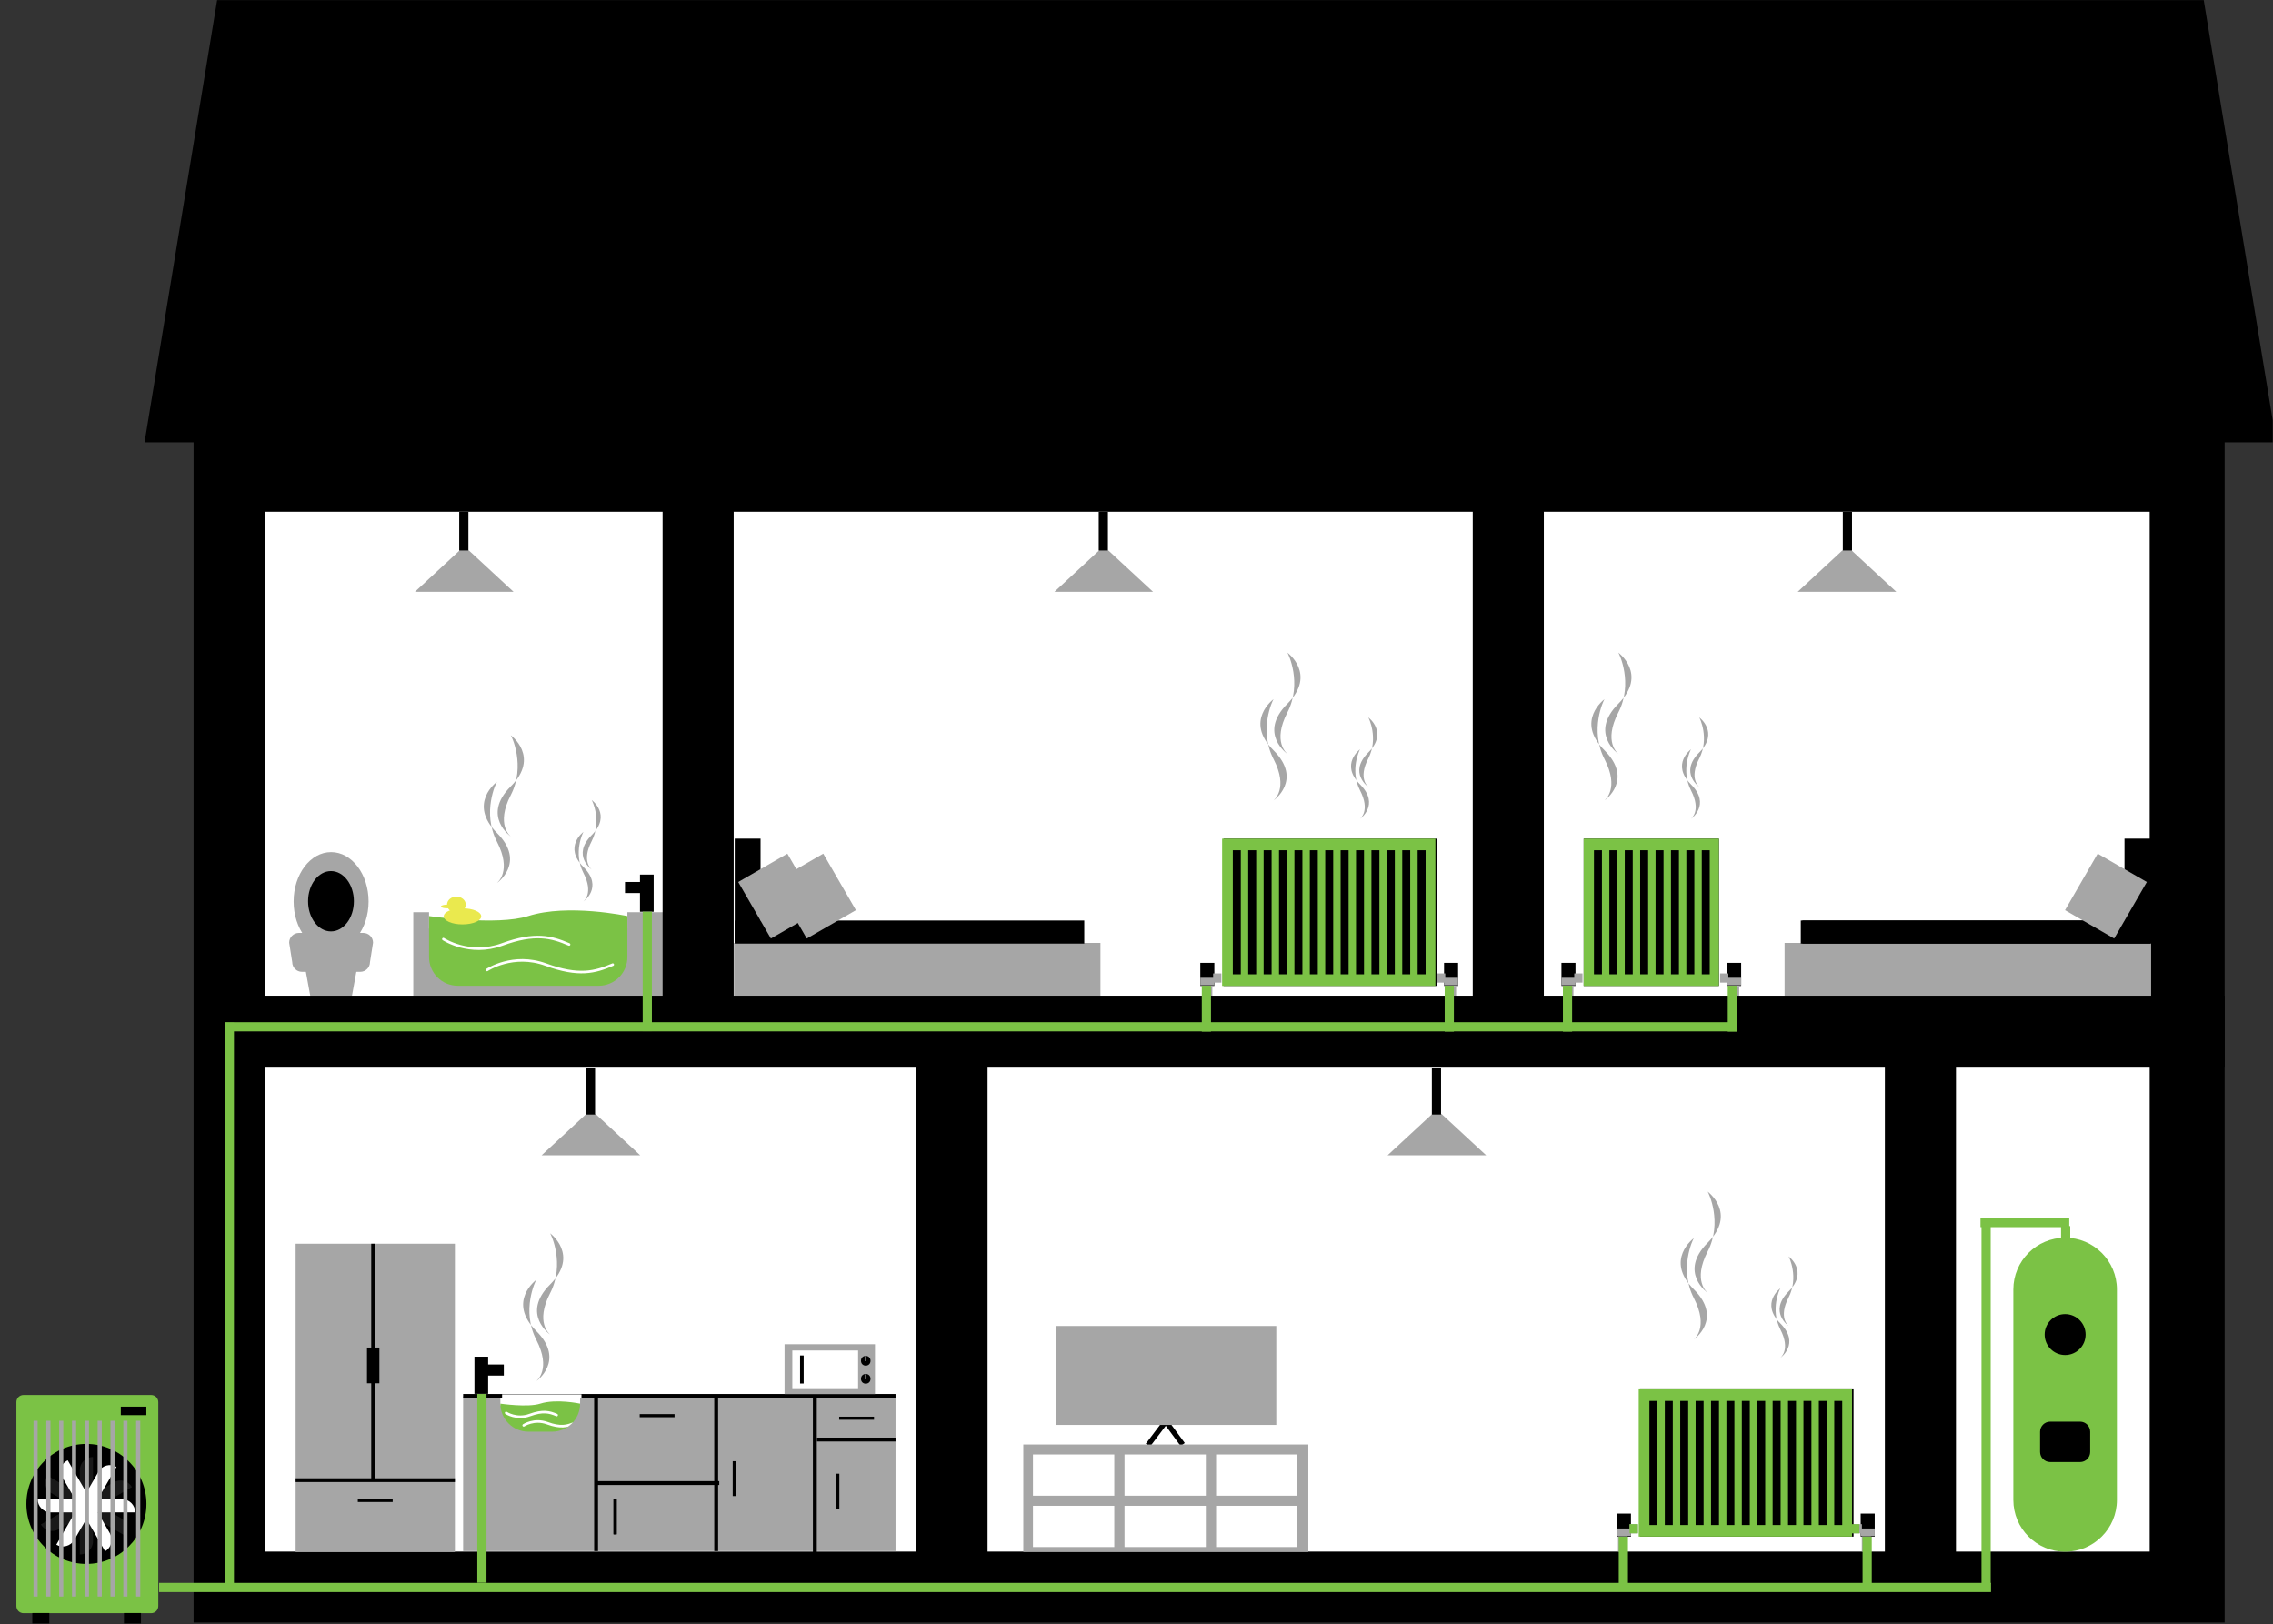 <?xml version="1.0" encoding="UTF-8" standalone="no"?>
<!DOCTYPE svg PUBLIC "-//W3C//DTD SVG 1.1//EN" "http://www.w3.org/Graphics/SVG/1.1/DTD/svg11.dtd">
<svg width="100%" height="100%" viewBox="0 0 886 633" version="1.1" xmlns="http://www.w3.org/2000/svg" xmlns:xlink="http://www.w3.org/1999/xlink" xml:space="preserve" xmlns:serif="http://www.serif.com/" style="fill-rule:evenodd;clip-rule:evenodd;stroke-linecap:round;stroke-linejoin:round;stroke-miterlimit:1.5;">
    <rect x="0" y="0" width="886" height="633" fill="#333333" stroke="none"/>
    <g id="Artboard1" transform="matrix(1.067,0,0,1,-133.212,-67.016)">
        <rect x="124.886" y="67.016" width="830.229" height="632.984" style="fill:none;"/>
        <g>
            <clipPath id="_clip1">
                <rect x="124.886" y="67.016" width="830.229" height="632.984"/>
            </clipPath>
            <g clip-path="url(#_clip1)">
                <g id="House" transform="matrix(1.116,0,0,1.19,-36.081,-56.974)">
                    <g id="House1" serif:id="House">
                        <g transform="matrix(1,0,0,0.853,-72.882,99.547)">
                            <rect x="280.454" y="174.371" width="664.856" height="454.083"/>
                        </g>
                        <g transform="matrix(0.928,0,0,0.75,-29.36,141.032)">
                            <rect x="280.454" y="174.371" width="664.856" height="454.083" style="fill:white;"/>
                        </g>
                    </g>
                    <g id="Living-Room" serif:id="Living Room">
                        <g id="Tv-and-Stand" serif:id="Tv and Stand">
                            <g id="TV" transform="matrix(1,0,0,1,-2.454,-7.10543e-15)">
                                <g transform="matrix(1,0,0,1,2.684,-7.10543e-15)">
                                    <g transform="matrix(0.046,-0.061,0.062,0.047,472.343,576.618)">
                                        <rect x="364.765" y="482.506" width="138.637" height="21.532"/>
                                    </g>
                                    <g transform="matrix(-0.036,-0.049,-0.062,0.047,574.835,571.988)">
                                        <rect x="364.765" y="482.506" width="138.637" height="21.532"/>
                                    </g>
                                </g>
                                <g id="TV1" serif:id="TV" transform="matrix(0.521,0,0,1.505,302.163,-187.694)">
                                    <rect x="364.765" y="482.506" width="138.637" height="21.532" style="fill:rgb(166,166,166);"/>
                                    <g transform="matrix(2.95783e-18,0.004,-0.077,5.56425e-20,538.703,501.5)">
                                        <rect x="364.765" y="482.506" width="138.637" height="21.532" style="fill:rgb(166,166,166);"/>
                                    </g>
                                </g>
                            </g>
                            <g id="TV-Stand" serif:id="TV Stand" transform="matrix(0.673,0,0,1.635,233.685,-211.607)">
                                <rect x="364.765" y="482.506" width="138.637" height="21.532" style="fill:rgb(166,166,166);"/>
                                <g transform="matrix(1.052,0,0,0.993,-19.133,3.208)">
                                    <g transform="matrix(4.73844e-17,0.06,-1.746,7.16777e-17,1249.44,462.805)">
                                        <rect x="364.765" y="482.506" width="138.637" height="21.532" style="fill:white;"/>
                                    </g>
                                    <g transform="matrix(4.73844e-17,0.06,-1.746,7.16777e-17,1291.77,462.805)">
                                        <rect x="364.765" y="482.506" width="138.637" height="21.532" style="fill:white;"/>
                                    </g>
                                    <g transform="matrix(4.73844e-17,0.06,-1.746,7.16777e-17,1334.11,462.805)">
                                        <rect x="364.765" y="482.506" width="138.637" height="21.532" style="fill:white;"/>
                                    </g>
                                    <g transform="matrix(4.73844e-17,0.06,-1.746,7.16777e-17,1249.44,473.158)">
                                        <rect x="364.765" y="482.506" width="138.637" height="21.532" style="fill:white;"/>
                                    </g>
                                    <g transform="matrix(4.73844e-17,0.06,-1.746,7.16777e-17,1291.77,473.158)">
                                        <rect x="364.765" y="482.506" width="138.637" height="21.532" style="fill:white;"/>
                                    </g>
                                    <g transform="matrix(4.73844e-17,0.06,-1.746,7.16777e-17,1334.11,473.158)">
                                        <rect x="364.765" y="482.506" width="138.637" height="21.532" style="fill:white;"/>
                                    </g>
                                </g>
                            </g>
                        </g>
                        <g id="Radiator" transform="matrix(1.218,0,0,1,-95.335,180.359)">
                            <g transform="matrix(-0.821,0,0,1,1219.52,-7.10543e-15)">
                                <g transform="matrix(1.584,0,0,1,-369.931,-71.546)">
                                    <rect x="632.638" y="491.107" width="2.903" height="7.548"/>
                                </g>
                                <g transform="matrix(1.584,0,0,0.326,-369.931,264.339)">
                                    <rect x="632.638" y="491.107" width="2.903" height="7.548" style="fill:rgb(166,166,166);"/>
                                </g>
                                <g transform="matrix(1.2692e-16,2.073,-0.502,3.07253e-17,889.388,-891.446)">
                                    <rect x="634.09" y="498.655" width="1.451" height="5.383" style="fill:rgb(166,166,166);"/>
                                </g>
                            </g>
                            <g transform="matrix(0.821,0,0,1,112.211,-7.10543e-15)">
                                <g transform="matrix(1.584,0,0,1,-369.931,-71.546)">
                                    <rect x="632.638" y="491.107" width="2.903" height="7.548"/>
                                </g>
                                <g transform="matrix(1.584,0,0,0.326,-369.931,264.339)">
                                    <rect x="632.638" y="491.107" width="2.903" height="7.548" style="fill:rgb(166,166,166);"/>
                                </g>
                                <g transform="matrix(1.2692e-16,2.073,-0.502,3.07253e-17,889.388,-891.446)">
                                    <rect x="634.09" y="498.655" width="1.451" height="5.383" style="fill:rgb(166,166,166);"/>
                                </g>
                                <g transform="matrix(-2.073,2.53841e-16,-1.1289e-16,-0.922,1950,891.737)">
                                    <rect x="634.09" y="498.655" width="1.451" height="5.383" style="fill:rgb(166,166,166);"/>
                                </g>
                                <g transform="matrix(-2.073,2.53841e-16,-1.1289e-16,-0.922,2029.81,891.737)">
                                    <rect x="634.09" y="498.655" width="1.451" height="5.383" style="fill:rgb(166,166,166);"/>
                                </g>
                            </g>
                            <g transform="matrix(1.578,0,0,1,-374.736,-66.163)">
                                <rect x="641.443" y="445.038" width="36.349" height="48.234"/>
                            </g>
                            <g id="Ridges" transform="matrix(1,0,0,1,-2.368,-0.151)">
                                <g transform="matrix(1,0,0,1,-1.13687e-13,-71.546)">
                                    <rect x="642.327" y="454.367" width="2.143" height="40.642" style="fill:rgb(166,166,166);"/>
                                </g>
                                <g transform="matrix(1,0,0,1,4.14,-71.546)">
                                    <rect x="642.327" y="454.367" width="2.143" height="40.642" style="fill:rgb(166,166,166);"/>
                                </g>
                                <g transform="matrix(1,0,0,1,8.28,-71.546)">
                                    <rect x="642.327" y="454.367" width="2.143" height="40.642" style="fill:rgb(166,166,166);"/>
                                </g>
                                <g transform="matrix(1,0,0,1,12.419,-71.546)">
                                    <rect x="642.327" y="454.367" width="2.143" height="40.642" style="fill:rgb(166,166,166);"/>
                                </g>
                                <g transform="matrix(1,0,0,1,16.559,-71.546)">
                                    <rect x="642.327" y="454.367" width="2.143" height="40.642" style="fill:rgb(166,166,166);"/>
                                </g>
                                <g transform="matrix(1,0,0,1,20.699,-71.546)">
                                    <rect x="642.327" y="454.367" width="2.143" height="40.642" style="fill:rgb(166,166,166);"/>
                                </g>
                                <g transform="matrix(1,0,0,1,24.838,-71.546)">
                                    <rect x="642.327" y="454.367" width="2.143" height="40.642" style="fill:rgb(166,166,166);"/>
                                </g>
                                <g transform="matrix(1,0,0,1,28.978,-71.546)">
                                    <rect x="642.327" y="454.367" width="2.143" height="40.642" style="fill:rgb(166,166,166);"/>
                                </g>
                                <g transform="matrix(1,0,0,1,33.118,-71.546)">
                                    <rect x="642.327" y="454.367" width="2.143" height="40.642" style="fill:rgb(166,166,166);"/>
                                </g>
                                <g transform="matrix(1,0,0,1,37.258,-71.546)">
                                    <rect x="642.327" y="454.367" width="2.143" height="40.642" style="fill:rgb(166,166,166);"/>
                                </g>
                                <g transform="matrix(1,0,0,1,41.398,-71.546)">
                                    <rect x="642.327" y="454.367" width="2.143" height="40.642" style="fill:rgb(166,166,166);"/>
                                </g>
                                <g transform="matrix(1,0,0,1,45.537,-71.546)">
                                    <rect x="642.327" y="454.367" width="2.143" height="40.642" style="fill:rgb(166,166,166);"/>
                                </g>
                                <g transform="matrix(1,0,0,1,49.677,-71.546)">
                                    <rect x="642.327" y="454.367" width="2.143" height="40.642" style="fill:rgb(166,166,166);"/>
                                </g>
                            </g>
                        </g>
                    </g>
                    <g id="Lights">
                        <g transform="matrix(0.84,0,0,0.84,363.497,63.05)">
                            <path d="M300.671,483.301L318.084,499.427L279.674,499.427L297.086,483.301L300.671,483.301Z" style="fill:rgb(166,166,166);"/>
                        </g>
                        <g transform="matrix(0.84,0,0,0.84,86.568,63.05)">
                            <path d="M300.671,483.301L318.084,499.427L279.674,499.427L297.086,483.301L300.671,483.301Z" style="fill:rgb(166,166,166);"/>
                        </g>
                        <g transform="matrix(0.84,0,0,0.84,254.445,-121.495)">
                            <path d="M300.671,483.301L318.084,499.427L279.674,499.427L297.086,483.301L300.671,483.301Z" style="fill:rgb(166,166,166);"/>
                        </g>
                        <g transform="matrix(0.84,0,0,0.84,497.752,-121.495)">
                            <path d="M300.671,483.301L318.084,499.427L279.674,499.427L297.086,483.301L300.671,483.301Z" style="fill:rgb(166,166,166);"/>
                        </g>
                        <g transform="matrix(0.84,0,0,0.84,45.105,-121.495)">
                            <path d="M300.671,483.301L318.084,499.427L279.674,499.427L297.086,483.301L300.671,483.301Z" style="fill:rgb(166,166,166);"/>
                        </g>
                        <g transform="matrix(-2.073,1.8282e-32,-9.37926e-32,2.353,1612,-901.479)">
                            <rect x="634.09" y="498.655" width="1.451" height="5.383"/>
                        </g>
                        <g transform="matrix(-2.073,1.8282e-32,-9.37926e-32,2.353,1821.34,-901.479)">
                            <rect x="634.09" y="498.655" width="1.451" height="5.383"/>
                        </g>
                        <g transform="matrix(-2.073,2.19081e-32,-9.37926e-32,2.82,1930.39,-952.163)">
                            <rect x="634.09" y="498.655" width="1.451" height="5.383"/>
                        </g>
                        <g transform="matrix(-2.073,2.19081e-32,-9.37926e-32,2.82,1653.46,-952.163)">
                            <rect x="634.09" y="498.655" width="1.451" height="5.383"/>
                        </g>
                        <g transform="matrix(-2.073,1.8282e-32,-9.37926e-32,2.353,2064.92,-901.479)">
                            <rect x="634.09" y="498.655" width="1.451" height="5.383"/>
                        </g>
                    </g>
                    <g id="Bedroom---Main" serif:id="Bedroom - Main">
                        <g id="Bed" transform="matrix(0.91,0,0,0.91,52.87,39.055)">
                            <g transform="matrix(0.951,0,0,1,17.483,-71.546)">
                                <rect x="364.765" y="482.506" width="138.637" height="21.532" style="fill:rgb(166,166,166);"/>
                            </g>
                            <g transform="matrix(0.907,0,0,0.386,33.807,216.644)">
                                <rect x="364.765" y="482.506" width="138.637" height="21.532"/>
                            </g>
                            <g transform="matrix(0.067,0,0,1.74,340.22,-466.139)">
                                <rect x="364.765" y="482.506" width="138.637" height="21.532"/>
                            </g>
                            <g transform="matrix(0.866,-0.5,0.5,0.866,-191.394,190.381)">
                                <rect x="383.325" y="450.711" width="20.414" height="23.494" style="fill:rgb(166,166,166);"/>
                            </g>
                            <g transform="matrix(0.866,-0.5,0.5,0.866,-178.49,190.381)">
                                <rect x="383.325" y="450.711" width="20.414" height="23.494" style="fill:rgb(166,166,166);"/>
                            </g>
                        </g>
                        <g id="Radiator1" serif:id="Radiator" transform="matrix(1.218,0,0,1,-231.716,7.10543e-15)">
                            <g transform="matrix(-0.821,0,0,1,1219.52,-7.10543e-15)">
                                <g transform="matrix(1.584,0,0,1,-369.931,-71.546)">
                                    <rect x="632.638" y="491.107" width="2.903" height="7.548"/>
                                </g>
                                <g transform="matrix(1.584,0,0,0.326,-369.931,264.339)">
                                    <rect x="632.638" y="491.107" width="2.903" height="7.548" style="fill:rgb(166,166,166);"/>
                                </g>
                                <g transform="matrix(2.073,0,0,0.611,-681.652,122.592)">
                                    <rect x="634.09" y="498.655" width="1.451" height="5.383" style="fill:rgb(166,166,166);"/>
                                </g>
                                <g transform="matrix(2.073,0,0,0.611,-601.837,122.592)">
                                    <rect x="634.09" y="498.655" width="1.451" height="5.383" style="fill:rgb(166,166,166);"/>
                                </g>
                                <g transform="matrix(1.2692e-16,2.073,-0.502,3.07253e-17,889.388,-891.446)">
                                    <rect x="634.09" y="498.655" width="1.451" height="5.383" style="fill:rgb(166,166,166);"/>
                                </g>
                            </g>
                            <g transform="matrix(0.821,0,0,1,112.211,-7.10543e-15)">
                                <g transform="matrix(1.584,0,0,1,-369.931,-71.546)">
                                    <rect x="632.638" y="491.107" width="2.903" height="7.548"/>
                                </g>
                                <g transform="matrix(1.584,0,0,0.326,-369.931,264.339)">
                                    <rect x="632.638" y="491.107" width="2.903" height="7.548" style="fill:rgb(166,166,166);"/>
                                </g>
                                <g transform="matrix(1.2692e-16,2.073,-0.502,3.07253e-17,889.388,-891.446)">
                                    <rect x="634.09" y="498.655" width="1.451" height="5.383" style="fill:rgb(166,166,166);"/>
                                </g>
                            </g>
                            <g transform="matrix(1.578,0,0,1,-374.736,-66.163)">
                                <rect x="641.443" y="445.038" width="36.349" height="48.234"/>
                            </g>
                            <g id="Ridges1" serif:id="Ridges" transform="matrix(1,0,0,1,-2.368,-0.151)">
                                <g transform="matrix(1,0,0,1,-1.13687e-13,-71.546)">
                                    <rect x="642.327" y="454.367" width="2.143" height="40.642" style="fill:rgb(166,166,166);"/>
                                </g>
                                <g transform="matrix(1,0,0,1,4.14,-71.546)">
                                    <rect x="642.327" y="454.367" width="2.143" height="40.642" style="fill:rgb(166,166,166);"/>
                                </g>
                                <g transform="matrix(1,0,0,1,8.28,-71.546)">
                                    <rect x="642.327" y="454.367" width="2.143" height="40.642" style="fill:rgb(166,166,166);"/>
                                </g>
                                <g transform="matrix(1,0,0,1,12.419,-71.546)">
                                    <rect x="642.327" y="454.367" width="2.143" height="40.642" style="fill:rgb(166,166,166);"/>
                                </g>
                                <g transform="matrix(1,0,0,1,16.559,-71.546)">
                                    <rect x="642.327" y="454.367" width="2.143" height="40.642" style="fill:rgb(166,166,166);"/>
                                </g>
                                <g transform="matrix(1,0,0,1,20.699,-71.546)">
                                    <rect x="642.327" y="454.367" width="2.143" height="40.642" style="fill:rgb(166,166,166);"/>
                                </g>
                                <g transform="matrix(1,0,0,1,24.838,-71.546)">
                                    <rect x="642.327" y="454.367" width="2.143" height="40.642" style="fill:rgb(166,166,166);"/>
                                </g>
                                <g transform="matrix(1,0,0,1,28.978,-71.546)">
                                    <rect x="642.327" y="454.367" width="2.143" height="40.642" style="fill:rgb(166,166,166);"/>
                                </g>
                                <g transform="matrix(1,0,0,1,33.118,-71.546)">
                                    <rect x="642.327" y="454.367" width="2.143" height="40.642" style="fill:rgb(166,166,166);"/>
                                </g>
                                <g transform="matrix(1,0,0,1,37.258,-71.546)">
                                    <rect x="642.327" y="454.367" width="2.143" height="40.642" style="fill:rgb(166,166,166);"/>
                                </g>
                                <g transform="matrix(1,0,0,1,41.398,-71.546)">
                                    <rect x="642.327" y="454.367" width="2.143" height="40.642" style="fill:rgb(166,166,166);"/>
                                </g>
                                <g transform="matrix(1,0,0,1,45.537,-71.546)">
                                    <rect x="642.327" y="454.367" width="2.143" height="40.642" style="fill:rgb(166,166,166);"/>
                                </g>
                                <g transform="matrix(1,0,0,1,49.677,-71.546)">
                                    <rect x="642.327" y="454.367" width="2.143" height="40.642" style="fill:rgb(166,166,166);"/>
                                </g>
                            </g>
                        </g>
                    </g>
                    <g id="Bedroom---Other" serif:id="Bedroom - Other">
                        <g id="Bed1" serif:id="Bed" transform="matrix(-0.91,0,0,0.91,1179.94,39.055)">
                            <g transform="matrix(0.951,0,0,1,17.483,-71.546)">
                                <rect x="364.765" y="482.506" width="138.637" height="21.532" style="fill:rgb(166,166,166);"/>
                            </g>
                            <g transform="matrix(0.905,0,0,0.386,34.247,216.644)">
                                <rect x="364.765" y="482.506" width="138.637" height="21.532"/>
                            </g>
                            <g transform="matrix(0.907,0,0,0.386,33.807,216.644)">
                                <rect x="364.765" y="482.506" width="138.637" height="21.532"/>
                            </g>
                            <g transform="matrix(0.067,0,0,1.74,340.22,-466.139)">
                                <rect x="364.765" y="482.506" width="138.637" height="21.532"/>
                            </g>
                            <g transform="matrix(0.866,-0.5,0.5,0.866,-191.394,190.381)">
                                <rect x="383.325" y="450.711" width="20.414" height="23.494" style="fill:rgb(166,166,166);"/>
                            </g>
                        </g>
                        <g id="Radiator2" serif:id="Radiator" transform="matrix(1.218,0,0,1,-113.489,7.10543e-15)">
                            <g transform="matrix(-0.821,0,0,1,1198.53,-7.10543e-15)">
                                <g transform="matrix(1.584,0,0,1,-369.931,-71.546)">
                                    <rect x="632.638" y="491.107" width="2.903" height="7.548"/>
                                </g>
                                <g transform="matrix(1.584,0,0,0.326,-369.931,264.339)">
                                    <rect x="632.638" y="491.107" width="2.903" height="7.548" style="fill:rgb(166,166,166);"/>
                                </g>
                                <g transform="matrix(2.073,0,0,0.611,-681.652,122.592)">
                                    <rect x="634.09" y="498.655" width="1.451" height="5.383" style="fill:rgb(166,166,166);"/>
                                </g>
                                <g transform="matrix(2.073,0,0,0.611,-627.398,122.592)">
                                    <rect x="634.09" y="498.655" width="1.451" height="5.383" style="fill:rgb(166,166,166);"/>
                                </g>
                                <g transform="matrix(1.2692e-16,2.073,-0.502,3.07253e-17,889.388,-891.446)">
                                    <rect x="634.09" y="498.655" width="1.451" height="5.383" style="fill:rgb(166,166,166);"/>
                                </g>
                            </g>
                            <g transform="matrix(0.821,0,0,1,112.211,-7.10543e-15)">
                                <g transform="matrix(1.584,0,0,1,-369.931,-71.546)">
                                    <rect x="632.638" y="491.107" width="2.903" height="7.548"/>
                                </g>
                                <g transform="matrix(1.584,0,0,0.326,-369.931,264.339)">
                                    <rect x="632.638" y="491.107" width="2.903" height="7.548" style="fill:rgb(166,166,166);"/>
                                </g>
                                <g transform="matrix(1.2692e-16,2.073,-0.502,3.07253e-17,889.388,-891.446)">
                                    <rect x="634.09" y="498.655" width="1.451" height="5.383" style="fill:rgb(166,166,166);"/>
                                </g>
                            </g>
                            <g transform="matrix(1,0,0,1,-4.246,-66.163)">
                                <rect x="641.443" y="445.038" width="36.349" height="48.234"/>
                            </g>
                            <g id="Ridges2" serif:id="Ridges" transform="matrix(1,0,0,1,-2.516,-0.151)">
                                <g transform="matrix(1,0,0,1,-1.13687e-13,-71.546)">
                                    <rect x="642.327" y="454.367" width="2.143" height="40.642" style="fill:rgb(166,166,166);"/>
                                </g>
                                <g transform="matrix(1,0,0,1,4.14,-71.546)">
                                    <rect x="642.327" y="454.367" width="2.143" height="40.642" style="fill:rgb(166,166,166);"/>
                                </g>
                                <g transform="matrix(1,0,0,1,8.28,-71.546)">
                                    <rect x="642.327" y="454.367" width="2.143" height="40.642" style="fill:rgb(166,166,166);"/>
                                </g>
                                <g transform="matrix(1,0,0,1,12.419,-71.546)">
                                    <rect x="642.327" y="454.367" width="2.143" height="40.642" style="fill:rgb(166,166,166);"/>
                                </g>
                                <g transform="matrix(1,0,0,1,16.559,-71.546)">
                                    <rect x="642.327" y="454.367" width="2.143" height="40.642" style="fill:rgb(166,166,166);"/>
                                </g>
                                <g transform="matrix(1,0,0,1,20.699,-71.546)">
                                    <rect x="642.327" y="454.367" width="2.143" height="40.642" style="fill:rgb(166,166,166);"/>
                                </g>
                                <g transform="matrix(1,0,0,1,24.838,-71.546)">
                                    <rect x="642.327" y="454.367" width="2.143" height="40.642" style="fill:rgb(166,166,166);"/>
                                </g>
                                <g transform="matrix(1,0,0,1,28.978,-71.546)">
                                    <rect x="642.327" y="454.367" width="2.143" height="40.642" style="fill:rgb(166,166,166);"/>
                                </g>
                            </g>
                        </g>
                    </g>
                    <g id="Bathroom" transform="matrix(1,0,0,1,5.957,0)">
                        <g id="Toilet" transform="matrix(1,0,0,1,-6.244,0)">
                            <g transform="matrix(1,0,0,1,-1.13687e-13,-71.546)">
                                <ellipse cx="252.877" cy="471.001" rx="12.27" ry="16.173" style="fill:rgb(166,166,166);"/>
                            </g>
                            <g transform="matrix(0.611,0,0,0.611,98.328,111.596)">
                                <ellipse cx="252.877" cy="471.001" rx="12.27" ry="16.173"/>
                            </g>
                            <g transform="matrix(1,0,0,1,1.458,-71.546)">
                                <path d="M265.147,484.487C265.147,482.729 263.719,481.301 261.961,481.301L240.877,481.301C239.119,481.301 237.691,482.729 237.691,484.487L238.691,490.858C238.691,492.617 240.119,494.044 241.877,494.044L260.961,494.044C262.719,494.044 264.147,492.617 264.147,490.858L265.147,484.487Z" style="fill:rgb(166,166,166);"/>
                            </g>
                            <g transform="matrix(3.85958e-17,0.63,-1,6.12323e-17,740.55,268.963)">
                                <path d="M265.147,484.487C265.147,482.729 262.882,481.301 260.093,481.301L242.745,479.301C239.956,479.301 237.691,480.729 237.691,482.487L237.691,492.858C237.691,494.617 239.956,496.044 242.745,496.044L260.093,494.044C262.882,494.044 265.147,492.617 265.147,490.858L265.147,484.487Z" style="fill:rgb(166,166,166);"/>
                            </g>
                        </g>
                        <g id="Bath" transform="matrix(0.885,0,0,1,-91.536,7.012)">
                            <g transform="matrix(0.963,0,0,0.852,187.143,25.013)">
                                <rect x="234.017" y="435.385" width="96.408" height="34.623" style="fill:rgb(166,166,166);"/>
                            </g>
                            <g id="Tap" transform="matrix(0.811,0,0,0.902,227.396,54.69)">
                                <g transform="matrix(1,0,0,1,14.602,-57.206)">
                                    <rect x="317.033" y="421.886" width="6.245" height="13.499"/>
                                </g>
                                <g transform="matrix(3.94414e-17,0.644,-0.681,4.17194e-17,621.3,163.198)">
                                    <rect x="317.033" y="421.886" width="6.245" height="13.499"/>
                                </g>
                            </g>
                        </g>
                    </g>
                    <g id="Kitchen" transform="matrix(1,0,0,1,-7.219,0)">
                        <g id="Countertop">
                            <g id="Utility" transform="matrix(1.021,0,0,2.353,-69.406,-573.794)">
                                <rect x="364.765" y="482.506" width="138.637" height="21.532" style="fill:rgb(166,166,166);"/>
                                <g>
                                    <clipPath id="_clip2">
                                        <rect x="364.765" y="482.506" width="138.637" height="21.532"/>
                                    </clipPath>
                                    <g clip-path="url(#_clip2)">
                                        <g transform="matrix(0.848,0,0,1,76.594,0)">
                                            <g transform="matrix(0.216,5.39489e-19,9.74024e-20,0.025,394.803,476.183)">
                                                <rect x="364.765" y="482.506" width="138.637" height="21.532"/>
                                            </g>
                                            <g transform="matrix(3.44442e-05,0.159,-0.068,1.98432e-06,469.032,424.248)">
                                                <rect x="364.765" y="482.506" width="138.637" height="21.532"/>
                                            </g>
                                            <g transform="matrix(3.44442e-05,0.159,-0.068,1.98432e-06,423.621,424.248)">
                                                <rect x="364.765" y="482.506" width="138.637" height="21.532"/>
                                            </g>
                                            <g transform="matrix(0.335,1.79679e-20,9.84681e-22,0.025,268.027,482.237)">
                                                <rect x="364.765" y="482.506" width="138.637" height="21.532"/>
                                            </g>
                                            <g transform="matrix(0.095,1.46087e-20,2.80068e-22,0.02,371.934,475.32)">
                                                <rect x="364.765" y="482.506" width="138.637" height="21.532"/>
                                            </g>
                                            <g transform="matrix(5.78619e-18,0.035,-0.055,1.23805e-18,424.409,484.082)">
                                                <rect x="364.765" y="482.506" width="138.637" height="21.532"/>
                                            </g>
                                            <g transform="matrix(5.78619e-18,0.035,-0.055,1.23805e-18,424.409,484.082)">
                                                <rect x="364.765" y="482.506" width="138.637" height="21.532"/>
                                            </g>
                                            <g transform="matrix(5.86564e-18,-0.035,0.055,1.23784e-18,415.212,509.144)">
                                                <rect x="364.765" y="482.506" width="138.637" height="21.532"/>
                                            </g>
                                            <g transform="matrix(5.86564e-18,-0.035,0.055,1.23784e-18,454.347,510.885)">
                                                <rect x="364.765" y="482.506" width="138.637" height="21.532"/>
                                            </g>
                                            <g transform="matrix(0.095,1.46087e-20,2.80068e-22,0.02,447.351,475.677)">
                                                <rect x="364.765" y="482.506" width="138.637" height="21.532"/>
                                            </g>
                                        </g>
                                    </g>
                                </g>
                            </g>
                            <g id="Counter" transform="matrix(1.021,-2.2553e-19,-2.83977e-20,0.058,-69.406,532.772)">
                                <rect x="364.765" y="482.506" width="138.637" height="21.532"/>
                            </g>
                            <g id="Sink">
                                <g transform="matrix(0.787,0,0,0.84,102.605,47.873)">
                                    <rect x="270.858" y="610.701" width="33.023" height="1.538" style="fill:white;"/>
                                </g>
                                <g id="Tap1" serif:id="Tap" transform="matrix(-1,0,0,1,665.031,157.922)">
                                    <g transform="matrix(0.718,0,0,0.902,126.193,10.076)">
                                        <rect x="317.033" y="421.886" width="6.245" height="13.499"/>
                                    </g>
                                    <g transform="matrix(2.83057e-17,0.581,-0.489,3.76501e-17,561.599,208.981)">
                                        <rect x="317.033" y="421.886" width="6.245" height="13.499"/>
                                    </g>
                                </g>
                            </g>
                        </g>
                        <g transform="matrix(2.98106e-05,0.374,-0.059,4.66997e-06,447.244,424.65)">
                            <rect x="364.765" y="482.506" width="138.637" height="21.532"/>
                        </g>
                        <g id="Microwave" transform="matrix(1.142,0,0,1.142,-70.013,-79.512)">
                            <g id="Utility1" serif:id="Utility" transform="matrix(0.187,0,0,0.664,350.571,226.003)">
                                <rect x="364.765" y="482.506" width="138.637" height="21.532" style="fill:rgb(166,166,166);"/>
                            </g>
                            <g transform="matrix(0.741,0,0,0.84,126.715,48.203)">
                                <rect x="397.157" y="595.214" width="25.453" height="13.176" style="fill:white;"/>
                            </g>
                            <g transform="matrix(3.57092e-18,-0.058,0.048,2.91326e-18,400.07,578.806)">
                                <rect x="364.765" y="482.506" width="138.637" height="21.532"/>
                            </g>
                            <g id="Timers" transform="matrix(1,0,0,1,0,-0.02)">
                                <g transform="matrix(0.84,0,0,0.84,87.622,47.912)">
                                    <ellipse cx="421.954" cy="599.093" rx="1.625" ry="1.663"/>
                                    <g>
                                        <clipPath id="_clip3">
                                            <ellipse cx="421.954" cy="599.093" rx="1.625" ry="1.663"/>
                                        </clipPath>
                                        <g clip-path="url(#_clip3)">
                                            <g transform="matrix(7.62609e-19,-0.012,0.01,6.22159e-19,416.942,603.592)">
                                                <rect x="364.765" y="482.506" width="138.637" height="21.532" style="fill:white;"/>
                                            </g>
                                        </g>
                                    </g>
                                </g>
                                <g transform="matrix(0.84,0,0,0.84,87.622,53.086)">
                                    <ellipse cx="421.954" cy="599.093" rx="1.625" ry="1.663"/>
                                    <g>
                                        <clipPath id="_clip4">
                                            <ellipse cx="421.954" cy="599.093" rx="1.625" ry="1.663"/>
                                        </clipPath>
                                        <g clip-path="url(#_clip4)">
                                            <g transform="matrix(7.62609e-19,-0.012,0.01,6.22159e-19,416.942,603.639)">
                                                <rect x="364.765" y="482.506" width="138.637" height="21.532" style="fill:white;"/>
                                            </g>
                                        </g>
                                    </g>
                                </g>
                            </g>
                        </g>
                        <g id="Fridge" transform="matrix(0.376,0,0,4.69,111.048,-1751.41)">
                            <rect x="364.765" y="482.506" width="138.637" height="21.532" style="fill:rgb(166,166,166);"/>
                            <g>
                                <clipPath id="_clip5">
                                    <rect x="364.765" y="482.506" width="138.637" height="21.532"/>
                                </clipPath>
                                <g clip-path="url(#_clip5)">
                                    <g transform="matrix(1.30504e-17,0.018,-0.501,2.45792e-18,679.41,483.19)">
                                        <rect x="364.765" y="482.506" width="138.637" height="21.532"/>
                                    </g>
                                    <g transform="matrix(1,9.01665e-21,2.9436e-21,0.012,-1.27898e-13,493.097)">
                                        <rect x="364.765" y="482.506" width="138.637" height="21.532"/>
                                    </g>
                                    <g transform="matrix(0.219,7.33093e-21,6.44761e-22,0.01,339.003,495.501)">
                                        <rect x="364.765" y="482.506" width="138.637" height="21.532"/>
                                    </g>
                                    <g transform="matrix(9.19077e-17,0.12,-0.156,7.6443e-19,509.193,438.564)">
                                        <rect x="364.765" y="482.506" width="138.637" height="21.532"/>
                                    </g>
                                </g>
                            </g>
                        </g>
                    </g>
                    <g id="Walls---Floor" serif:id="Walls / Floor">
                        <g transform="matrix(2.161e-18,0.035,-1.464,8.96547e-17,1127.74,420.498)">
                            <rect x="280.454" y="174.371" width="664.856" height="454.083"/>
                        </g>
                        <g transform="matrix(0.035,0,0,0.356,351.28,209.025)">
                            <rect x="280.454" y="174.371" width="664.856" height="454.083"/>
                        </g>
                        <g transform="matrix(0.035,0,0,0.356,616.484,209.025)">
                            <rect x="280.454" y="174.371" width="664.856" height="454.083"/>
                        </g>
                        <g transform="matrix(0.035,0,0,0.356,434.387,390.271)">
                            <rect x="280.454" y="174.371" width="664.856" height="454.083"/>
                        </g>
                        <g transform="matrix(0.035,0,0,0.356,751.395,390.271)">
                            <rect x="280.454" y="174.371" width="664.856" height="454.083"/>
                        </g>
                    </g>
                    <g id="Roof" transform="matrix(0.792,0,0,1.2,117.727,-47.263)">
                        <path d="M944.263,126.241L123.172,126.241L93.172,246.943L974.263,246.943L944.263,126.241Z"/>
                    </g>
                    <g id="Heat-Pumps" serif:id="Heat Pumps" transform="matrix(-1,0,0,1,1447.81,214.73)">
                        <g id="Heat">
                            <g id="Heat1" serif:id="Heat" transform="matrix(-1,0,0,1,1447.81,-214.73)">
                                <g id="Heat2" serif:id="Heat" transform="matrix(1,0,0,1,254.219,-27.059)">
                                    <g transform="matrix(0.536,0,0,0.536,165.638,189.415)">
                                        <path d="M263.499,318.716C263.499,318.716 245.399,331.901 263.499,350C281.598,368.099 263.218,380.865 263.499,380.585C263.779,380.305 272.769,373.314 263.499,355.353C254.229,337.393 263.02,319.194 263.499,318.716Z" style="fill:rgb(166,166,166);"/>
                                    </g>
                                    <g transform="matrix(-0.536,0,0,0.536,452.621,174.159)">
                                        <path d="M263.499,318.716C263.499,318.716 245.399,331.901 263.499,350C281.598,368.099 263.218,380.865 263.499,380.585C263.779,380.305 272.769,373.314 263.499,355.353C254.229,337.393 263.02,319.194 263.499,318.716Z" style="fill:rgb(166,166,166);"/>
                                    </g>
                                </g>
                                <g id="Heat3" serif:id="Heat" transform="matrix(1,0,0,1,254.219,-27.059)">
                                    <g transform="matrix(0.368,0,0,0.368,238.226,259.375)">
                                        <path d="M263.499,318.716C263.499,318.716 245.399,331.901 263.499,350C281.598,368.099 263.218,380.865 263.499,380.585C263.779,380.305 272.769,373.314 263.499,355.353C254.229,337.393 263.02,319.194 263.499,318.716Z" style="fill:rgb(166,166,166);"/>
                                    </g>
                                    <g transform="matrix(-0.368,0,0,0.368,434.843,248.922)">
                                        <path d="M263.499,318.716C263.499,318.716 245.399,331.901 263.499,350C281.598,368.099 263.218,380.865 263.499,380.585C263.779,380.305 272.769,373.314 263.499,355.353C254.229,337.393 263.02,319.194 263.499,318.716Z" style="fill:rgb(166,166,166);"/>
                                    </g>
                                </g>
                            </g>
                            <g id="Heat4" serif:id="Heat" transform="matrix(-1,0,0,1,1447.81,-214.73)">
                                <g id="Heat5" serif:id="Heat" transform="matrix(1,0,0,1,362.564,-27.059)">
                                    <g transform="matrix(0.536,0,0,0.536,165.638,189.415)">
                                        <path d="M263.499,318.716C263.499,318.716 245.399,331.901 263.499,350C281.598,368.099 263.218,380.865 263.499,380.585C263.779,380.305 272.769,373.314 263.499,355.353C254.229,337.393 263.02,319.194 263.499,318.716Z" style="fill:rgb(166,166,166);"/>
                                    </g>
                                    <g transform="matrix(-0.536,0,0,0.536,452.621,174.159)">
                                        <path d="M263.499,318.716C263.499,318.716 245.399,331.901 263.499,350C281.598,368.099 263.218,380.865 263.499,380.585C263.779,380.305 272.769,373.314 263.499,355.353C254.229,337.393 263.02,319.194 263.499,318.716Z" style="fill:rgb(166,166,166);"/>
                                    </g>
                                </g>
                                <g id="Heat6" serif:id="Heat" transform="matrix(1,0,0,1,362.564,-27.059)">
                                    <g transform="matrix(0.368,0,0,0.368,238.226,259.375)">
                                        <path d="M263.499,318.716C263.499,318.716 245.399,331.901 263.499,350C281.598,368.099 263.218,380.865 263.499,380.585C263.779,380.305 272.769,373.314 263.499,355.353C254.229,337.393 263.02,319.194 263.499,318.716Z" style="fill:rgb(166,166,166);"/>
                                    </g>
                                    <g transform="matrix(-0.368,0,0,0.368,434.843,248.922)">
                                        <path d="M263.499,318.716C263.499,318.716 245.399,331.901 263.499,350C281.598,368.099 263.218,380.865 263.499,380.585C263.779,380.305 272.769,373.314 263.499,355.353C254.229,337.393 263.02,319.194 263.499,318.716Z" style="fill:rgb(166,166,166);"/>
                                    </g>
                                </g>
                            </g>
                            <g id="Heat7" serif:id="Heat" transform="matrix(-1,0,0,1,1447.81,-214.73)">
                                <g id="Heat8" serif:id="Heat">
                                    <g transform="matrix(0.536,0,0,0.536,165.638,189.415)">
                                        <path d="M263.499,318.716C263.499,318.716 245.399,331.901 263.499,350C281.598,368.099 263.218,380.865 263.499,380.585C263.779,380.305 272.769,373.314 263.499,355.353C254.229,337.393 263.02,319.194 263.499,318.716Z" style="fill:rgb(166,166,166);"/>
                                    </g>
                                    <g transform="matrix(-0.536,0,0,0.536,452.621,174.159)">
                                        <path d="M263.499,318.716C263.499,318.716 245.399,331.901 263.499,350C281.598,368.099 263.218,380.865 263.499,380.585C263.779,380.305 272.769,373.314 263.499,355.353C254.229,337.393 263.02,319.194 263.499,318.716Z" style="fill:rgb(166,166,166);"/>
                                    </g>
                                </g>
                                <g id="Heat9" serif:id="Heat">
                                    <g transform="matrix(0.368,0,0,0.368,238.226,259.375)">
                                        <path d="M263.499,318.716C263.499,318.716 245.399,331.901 263.499,350C281.598,368.099 263.218,380.865 263.499,380.585C263.779,380.305 272.769,373.314 263.499,355.353C254.229,337.393 263.02,319.194 263.499,318.716Z" style="fill:rgb(166,166,166);"/>
                                    </g>
                                    <g transform="matrix(-0.368,0,0,0.368,434.843,248.922)">
                                        <path d="M263.499,318.716C263.499,318.716 245.399,331.901 263.499,350C281.598,368.099 263.218,380.865 263.499,380.585C263.779,380.305 272.769,373.314 263.499,355.353C254.229,337.393 263.02,319.194 263.499,318.716Z" style="fill:rgb(166,166,166);"/>
                                    </g>
                                </g>
                            </g>
                            <g id="Heat10" serif:id="Heat" transform="matrix(-1,0,0,1,1056,-65.255)">
                                <g id="Heat11" serif:id="Heat">
                                    <g transform="matrix(0.536,0,0,0.536,165.638,189.415)">
                                        <path d="M263.499,318.716C263.499,318.716 245.399,331.901 263.499,350C281.598,368.099 263.218,380.865 263.499,380.585C263.779,380.305 272.769,373.314 263.499,355.353C254.229,337.393 263.02,319.194 263.499,318.716Z" style="fill:rgb(166,166,166);"/>
                                    </g>
                                    <g transform="matrix(-0.536,0,0,0.536,452.621,174.159)">
                                        <path d="M263.499,318.716C263.499,318.716 245.399,331.901 263.499,350C281.598,368.099 263.218,380.865 263.499,380.585C263.779,380.305 272.769,373.314 263.499,355.353C254.229,337.393 263.02,319.194 263.499,318.716Z" style="fill:rgb(166,166,166);"/>
                                    </g>
                                </g>
                                <g id="Heat12" serif:id="Heat">
                                    <g transform="matrix(0.368,0,0,0.368,238.226,259.375)">
                                        <path d="M263.499,318.716C263.499,318.716 245.399,331.901 263.499,350C281.598,368.099 263.218,380.865 263.499,380.585C263.779,380.305 272.769,373.314 263.499,355.353C254.229,337.393 263.02,319.194 263.499,318.716Z" style="fill:rgb(166,166,166);"/>
                                    </g>
                                    <g transform="matrix(-0.368,0,0,0.368,434.843,248.922)">
                                        <path d="M263.499,318.716C263.499,318.716 245.399,331.901 263.499,350C281.598,368.099 263.218,380.865 263.499,380.585C263.779,380.305 272.769,373.314 263.499,355.353C254.229,337.393 263.02,319.194 263.499,318.716Z" style="fill:rgb(166,166,166);"/>
                                    </g>
                                </g>
                            </g>
                            <g id="Heat13" serif:id="Heat" transform="matrix(-1,0,0,1,1434.93,-51.601)">
                                <g transform="matrix(0.536,0,0,0.536,165.638,189.415)">
                                    <path d="M263.499,318.716C263.499,318.716 245.399,331.901 263.499,350C281.598,368.099 263.218,380.865 263.499,380.585C263.779,380.305 272.769,373.314 263.499,355.353C254.229,337.393 263.02,319.194 263.499,318.716Z" style="fill:rgb(166,166,166);"/>
                                </g>
                                <g transform="matrix(-0.536,0,0,0.536,452.621,174.159)">
                                    <path d="M263.499,318.716C263.499,318.716 245.399,331.901 263.499,350C281.598,368.099 263.218,380.865 263.499,380.585C263.779,380.305 272.769,373.314 263.499,355.353C254.229,337.393 263.02,319.194 263.499,318.716Z" style="fill:rgb(166,166,166);"/>
                                </g>
                            </g>
                        </g>
                        <g id="Tank" transform="matrix(1,0,0,1,-3.521,26.342)">
                            <g transform="matrix(-0.84,0,0,0.717,1361.25,-103.106)">
                                <path d="M889.378,541.919C889.378,528.871 880.336,518.278 869.199,518.278C858.062,518.278 849.02,528.871 849.02,541.919L849.02,638.072C849.02,651.12 858.062,661.713 869.199,661.713C880.336,661.713 889.378,651.12 889.378,638.072L889.378,541.919Z" style="fill:rgb(123,194,69);"/>
                            </g>
                            <g transform="matrix(-0.84,0,0,0.84,1361.4,-166.858)">
                                <path d="M879.142,593.934C879.142,591.76 877.377,589.996 875.204,589.996L863.557,589.996C861.383,589.996 859.618,591.76 859.618,593.934L859.618,601.81C859.618,603.984 861.383,605.748 863.557,605.748L875.204,605.748C877.377,605.748 879.142,603.984 879.142,601.81L879.142,593.934Z"/>
                            </g>
                            <g transform="matrix(-0.84,0,0,0.84,1359.9,-166.858)">
                                <circle cx="867.597" cy="556.051" r="7.979"/>
                            </g>
                        </g>
                        <g id="Pipes">
                            <g transform="matrix(-2.073,0,0,34.113,2544.5,-16786.2)">
                                <rect x="634.09" y="498.655" width="1.451" height="5.383" style="fill:rgb(123,194,69);"/>
                            </g>
                            <g transform="matrix(-1.2692e-16,-2.073,-91.947,5.63015e-15,47079.9,1541.74)">
                                <rect x="634.09" y="498.655" width="1.451" height="5.383" style="fill:rgb(123,194,69);"/>
                            </g>
                            <g transform="matrix(2.073,0,0,2.79,-486.781,-1178.93)">
                                <rect x="634.09" y="498.655" width="1.451" height="5.383" style="fill:rgb(123,194,69);"/>
                            </g>
                            <g transform="matrix(-2.073,0,0,7.27,2407.7,-3437.16)">
                                <rect x="634.09" y="498.655" width="1.451" height="5.383" style="fill:rgb(123,194,69);"/>
                            </g>
                            <g transform="matrix(-2.073,0,0,11.486,2461.84,-5381.53)">
                                <rect x="634.09" y="498.655" width="1.451" height="5.383" style="fill:rgb(123,194,69);"/>
                            </g>
                            <g transform="matrix(-2.073,0,0,2.79,2224.68,-1178.93)">
                                <rect x="634.09" y="498.655" width="1.451" height="5.383" style="fill:rgb(123,194,69);"/>
                            </g>
                            <g transform="matrix(-2.073,0,0,2.79,2106.46,-1178.93)">
                                <rect x="634.09" y="498.655" width="1.451" height="5.383" style="fill:rgb(123,194,69);"/>
                            </g>
                            <g transform="matrix(2.073,0,0,2.79,-579.446,-1178.93)">
                                <rect x="634.09" y="498.655" width="1.451" height="5.383" style="fill:rgb(123,194,69);"/>
                            </g>
                            <g transform="matrix(-1.2692e-16,-2.073,-111.403,6.82144e-15,56803.2,1725.37)">
                                <rect x="634.09" y="498.655" width="1.451" height="5.383" style="fill:rgb(123,194,69);"/>
                            </g>
                            <g transform="matrix(-2.073,0,0,2.843,2088.18,-1024.94)">
                                <rect x="634.09" y="498.655" width="1.451" height="5.383" style="fill:rgb(123,194,69);"/>
                            </g>
                            <g transform="matrix(-1.2692e-16,2.073,0.502,3.07253e-17,444.626,-925.818)">
                                <rect x="634.09" y="498.655" width="1.451" height="5.383" style="fill:rgb(123,194,69);"/>
                            </g>
                            <g transform="matrix(-1.2692e-16,2.073,0.502,3.07253e-17,517.143,-925.818)">
                                <rect x="634.09" y="498.655" width="1.451" height="5.383" style="fill:rgb(123,194,69);"/>
                            </g>
                            <g transform="matrix(-2.073,0,0,2.843,2008.37,-1024.94)">
                                <rect x="634.09" y="498.655" width="1.451" height="5.383" style="fill:rgb(123,194,69);"/>
                            </g>
                            <g transform="matrix(-2.073,0,0,22.259,1969.44,-10811.2)">
                                <rect x="634.09" y="498.655" width="1.451" height="5.383" style="fill:rgb(123,194,69);"/>
                            </g>
                            <g transform="matrix(-2.073,0,0,1.09,1943.4,-252.507)">
                                <rect x="634.09" y="498.655" width="1.451" height="5.383" style="fill:rgb(123,194,69);"/>
                            </g>
                            <g transform="matrix(-1.2692e-16,2.073,5.397,3.30449e-16,-2064.99,-1026.1)">
                                <rect x="634.09" y="498.655" width="1.451" height="5.383" style="fill:rgb(123,194,69);"/>
                            </g>
                        </g>
                        <g id="Radiator3" serif:id="Radiator">
                            <g transform="matrix(-1.921,0,0,1,1999.39,-100.535)">
                                <rect x="641.443" y="445.038" width="36.349" height="48.234" style="fill:rgb(123,194,69);"/>
                            </g>
                            <g id="Ridges3" serif:id="Ridges" transform="matrix(-1.218,0,0,1,1546.03,-34.522)">
                                <g transform="matrix(1,0,0,1,-1.13687e-13,-71.546)">
                                    <rect x="642.327" y="454.367" width="2.143" height="40.642"/>
                                </g>
                                <g transform="matrix(1,0,0,1,4.14,-71.546)">
                                    <rect x="642.327" y="454.367" width="2.143" height="40.642"/>
                                </g>
                                <g transform="matrix(1,0,0,1,8.28,-71.546)">
                                    <rect x="642.327" y="454.367" width="2.143" height="40.642"/>
                                </g>
                                <g transform="matrix(1,0,0,1,12.419,-71.546)">
                                    <rect x="642.327" y="454.367" width="2.143" height="40.642"/>
                                </g>
                                <g transform="matrix(1,0,0,1,16.559,-71.546)">
                                    <rect x="642.327" y="454.367" width="2.143" height="40.642"/>
                                </g>
                                <g transform="matrix(1,0,0,1,20.699,-71.546)">
                                    <rect x="642.327" y="454.367" width="2.143" height="40.642"/>
                                </g>
                                <g transform="matrix(1,0,0,1,24.838,-71.546)">
                                    <rect x="642.327" y="454.367" width="2.143" height="40.642"/>
                                </g>
                                <g transform="matrix(1,0,0,1,28.978,-71.546)">
                                    <rect x="642.327" y="454.367" width="2.143" height="40.642"/>
                                </g>
                                <g transform="matrix(1,0,0,1,33.118,-71.546)">
                                    <rect x="642.327" y="454.367" width="2.143" height="40.642"/>
                                </g>
                                <g transform="matrix(1,0,0,1,37.258,-71.546)">
                                    <rect x="642.327" y="454.367" width="2.143" height="40.642"/>
                                </g>
                                <g transform="matrix(1,0,0,1,41.398,-71.546)">
                                    <rect x="642.327" y="454.367" width="2.143" height="40.642"/>
                                </g>
                                <g transform="matrix(1,0,0,1,45.537,-71.546)">
                                    <rect x="642.327" y="454.367" width="2.143" height="40.642"/>
                                </g>
                                <g transform="matrix(1,0,0,1,49.677,-71.546)">
                                    <rect x="642.327" y="454.367" width="2.143" height="40.642"/>
                                </g>
                            </g>
                        </g>
                        <g id="Radiator4" serif:id="Radiator" transform="matrix(1,0,0,1,136.381,-180.359)">
                            <g transform="matrix(-1.921,0,0,1,1999.39,-100.535)">
                                <rect x="641.443" y="445.038" width="36.349" height="48.234" style="fill:rgb(123,194,69);"/>
                            </g>
                            <g id="Ridges4" serif:id="Ridges" transform="matrix(-1.218,0,0,1,1546.03,-34.522)">
                                <g transform="matrix(1,0,0,1,-1.13687e-13,-71.546)">
                                    <rect x="642.327" y="454.367" width="2.143" height="40.642"/>
                                </g>
                                <g transform="matrix(1,0,0,1,4.14,-71.546)">
                                    <rect x="642.327" y="454.367" width="2.143" height="40.642"/>
                                </g>
                                <g transform="matrix(1,0,0,1,8.28,-71.546)">
                                    <rect x="642.327" y="454.367" width="2.143" height="40.642"/>
                                </g>
                                <g transform="matrix(1,0,0,1,12.419,-71.546)">
                                    <rect x="642.327" y="454.367" width="2.143" height="40.642"/>
                                </g>
                                <g transform="matrix(1,0,0,1,16.559,-71.546)">
                                    <rect x="642.327" y="454.367" width="2.143" height="40.642"/>
                                </g>
                                <g transform="matrix(1,0,0,1,20.699,-71.546)">
                                    <rect x="642.327" y="454.367" width="2.143" height="40.642"/>
                                </g>
                                <g transform="matrix(1,0,0,1,24.838,-71.546)">
                                    <rect x="642.327" y="454.367" width="2.143" height="40.642"/>
                                </g>
                                <g transform="matrix(1,0,0,1,28.978,-71.546)">
                                    <rect x="642.327" y="454.367" width="2.143" height="40.642"/>
                                </g>
                                <g transform="matrix(1,0,0,1,33.118,-71.546)">
                                    <rect x="642.327" y="454.367" width="2.143" height="40.642"/>
                                </g>
                                <g transform="matrix(1,0,0,1,37.258,-71.546)">
                                    <rect x="642.327" y="454.367" width="2.143" height="40.642"/>
                                </g>
                                <g transform="matrix(1,0,0,1,41.398,-71.546)">
                                    <rect x="642.327" y="454.367" width="2.143" height="40.642"/>
                                </g>
                                <g transform="matrix(1,0,0,1,45.537,-71.546)">
                                    <rect x="642.327" y="454.367" width="2.143" height="40.642"/>
                                </g>
                                <g transform="matrix(1,0,0,1,49.677,-71.546)">
                                    <rect x="642.327" y="454.367" width="2.143" height="40.642"/>
                                </g>
                            </g>
                        </g>
                        <g id="Radiator5" serif:id="Radiator" transform="matrix(1,0,0,1,18.154,-180.359)">
                            <g transform="matrix(-1.218,0,0,1,1548.32,-100.535)">
                                <rect x="641.443" y="445.038" width="36.349" height="48.234" style="fill:rgb(123,194,69);"/>
                            </g>
                            <g id="Ridges5" serif:id="Ridges" transform="matrix(-1.218,0,0,1,1546.03,-34.522)">
                                <g transform="matrix(1,0,0,1,-1.13687e-13,-71.546)">
                                    <rect x="642.327" y="454.367" width="2.143" height="40.642"/>
                                </g>
                                <g transform="matrix(1,0,0,1,4.14,-71.546)">
                                    <rect x="642.327" y="454.367" width="2.143" height="40.642"/>
                                </g>
                                <g transform="matrix(1,0,0,1,8.28,-71.546)">
                                    <rect x="642.327" y="454.367" width="2.143" height="40.642"/>
                                </g>
                                <g transform="matrix(1,0,0,1,12.419,-71.546)">
                                    <rect x="642.327" y="454.367" width="2.143" height="40.642"/>
                                </g>
                                <g transform="matrix(1,0,0,1,16.559,-71.546)">
                                    <rect x="642.327" y="454.367" width="2.143" height="40.642"/>
                                </g>
                                <g transform="matrix(1,0,0,1,20.699,-71.546)">
                                    <rect x="642.327" y="454.367" width="2.143" height="40.642"/>
                                </g>
                                <g transform="matrix(1,0,0,1,24.838,-71.546)">
                                    <rect x="642.327" y="454.367" width="2.143" height="40.642"/>
                                </g>
                                <g transform="matrix(1,0,0,1,28.978,-71.546)">
                                    <rect x="642.327" y="454.367" width="2.143" height="40.642"/>
                                </g>
                            </g>
                        </g>
                        <g id="Hot-Water" serif:id="Hot Water">
                            <g transform="matrix(-0.84,0,0,1.018,1361.25,-241.539)">
                                <rect x="235.817" y="419.324" width="77.289" height="8.12" style="fill:white;"/>
                            </g>
                            <g id="Water" transform="matrix(-0.84,0,0,1.03,1361.25,-252.672)">
                                <path d="M313.106,429.294C313.106,429.294 289.962,425.251 274.461,429.294C262.258,432.477 235.817,429.294 235.817,429.294L235.817,442.345C235.817,444.761 236.994,447.078 239.089,448.787C241.184,450.496 244.026,451.455 246.989,451.455L301.934,451.455C304.897,451.455 307.739,450.496 309.834,448.787C311.929,447.078 313.106,444.761 313.106,442.345L313.106,429.294Z" style="fill:rgb(123,194,69);"/>
                                <g>
                                    <clipPath id="_clip6">
                                        <path d="M313.106,429.294C313.106,429.294 289.962,425.251 274.461,429.294C262.258,432.477 235.817,429.294 235.817,429.294L235.817,442.345C235.817,444.761 236.994,447.078 239.089,448.787C241.184,450.496 244.026,451.455 246.989,451.455L301.934,451.455C304.897,451.455 307.739,450.496 309.834,448.787C311.929,447.078 313.106,444.761 313.106,442.345L313.106,429.294Z"/>
                                    </clipPath>
                                    <g clip-path="url(#_clip6)">
                                        <g transform="matrix(0.827,0,0,0.675,39.205,141.808)">
                                            <path d="M244.487,436.765C244.487,436.765 256.736,444.929 272.184,439.282C287.633,433.635 295.411,435.694 303.72,439.282" style="fill:rgb(123,194,69);stroke:white;stroke-width:1.21px;"/>
                                        </g>
                                        <g transform="matrix(0.827,0,0,-0.675,56.221,741.252)">
                                            <path d="M244.487,436.765C244.487,436.765 256.736,444.929 272.184,439.282C287.633,433.635 295.411,435.694 303.72,439.282" style="fill:rgb(123,194,69);stroke:white;stroke-width:1.21px;"/>
                                        </g>
                                    </g>
                                </g>
                            </g>
                        </g>
                        <g id="Hot-Water1" serif:id="Hot Water" transform="matrix(0.402,0,0,0.402,672.228,273.008)">
                            <g transform="matrix(-0.84,0,0,1.018,1361.25,-241.539)">
                                <path d="M313.106,419.324L235.817,419.324L235.817,423.943L237.319,427.445L309.666,427.445L313.106,423.943L313.106,419.324Z" style="fill:white;"/>
                            </g>
                            <g id="Water1" serif:id="Water" transform="matrix(-0.84,0,0,1.03,1361.25,-252.672)">
                                <path d="M313.106,429.294C313.106,429.294 289.962,425.251 274.461,429.294C262.258,432.477 235.817,429.294 235.817,429.294L235.817,429.297C235.817,441.535 247.983,451.455 262.99,451.455L285.933,451.455C300.94,451.455 313.106,441.535 313.106,429.297L313.106,429.294Z" style="fill:rgb(123,194,69);"/>
                                <g>
                                    <clipPath id="_clip7">
                                        <path d="M313.106,429.294C313.106,429.294 289.962,425.251 274.461,429.294C262.258,432.477 235.817,429.294 235.817,429.294L235.817,429.297C235.817,441.535 247.983,451.455 262.99,451.455L285.933,451.455C300.94,451.455 313.106,441.535 313.106,429.297L313.106,429.294Z"/>
                                    </clipPath>
                                    <g clip-path="url(#_clip7)">
                                        <g transform="matrix(0.827,0,0,0.675,39.205,141.808)">
                                            <path d="M244.487,436.765C244.487,436.765 256.736,444.929 272.184,439.282C287.633,433.635 295.411,435.694 303.72,439.282" style="fill:none;stroke:white;stroke-width:3.01px;"/>
                                        </g>
                                        <g transform="matrix(0.827,0,0,-0.675,56.221,741.252)">
                                            <path d="M244.487,436.765C244.487,436.765 256.736,444.929 272.184,439.282C287.633,433.635 295.411,435.694 303.72,439.282" style="fill:none;stroke:white;stroke-width:3.01px;"/>
                                        </g>
                                    </g>
                                </g>
                            </g>
                        </g>
                        <g id="Duck" transform="matrix(-1,0,0,1,1447.5,-210.743)">
                            <g transform="matrix(0.852,0,0,0.852,80.082,32.025)">
                                <ellipse cx="252.571" cy="432.294" rx="7.203" ry="3.091" style="fill:rgb(234,233,78);"/>
                            </g>
                            <g transform="matrix(0.426,0,0,0.852,185.693,28.193)">
                                <ellipse cx="252.571" cy="432.294" rx="7.203" ry="3.091" style="fill:rgb(234,233,78);"/>
                            </g>
                            <g transform="matrix(0.852,0,0,0.852,80.082,32.025)">
                                <ellipse cx="246.71" cy="428.499" rx="2.41" ry="0.703" style="fill:rgb(234,233,78);"/>
                            </g>
                        </g>
                        <g id="Heat-Pump" serif:id="Heat Pump" transform="matrix(-0.84,0,0,0.84,1349.3,-166.989)">
                            <g transform="matrix(0.821,0,0,0.825,8.66,118.697)">
                                <path d="M130.842,600.23C130.842,598.379 129.333,596.877 127.474,596.877L66.853,596.877C64.994,596.877 63.485,598.379 63.485,600.23L63.485,696.647C63.485,698.498 64.994,700 66.853,700L127.474,700C129.333,700 130.842,698.498 130.842,696.647L130.842,600.23Z" style="fill:rgb(123,194,69);"/>
                            </g>
                            <g id="Gan">
                                <g transform="matrix(1,0,0,1,5.966,16.592)">
                                    <circle cx="82.1" cy="636.996" r="23.394"/>
                                </g>
                                <g>
                                    <g transform="matrix(1,0,0,1,19.142,86.084)">
                                        <path d="M73.644,554.927C75.06,552.475 78.195,551.635 80.647,553.051L80.648,553.051L73.365,565.665L82.805,565.665C85.636,565.665 87.931,567.96 87.931,570.791L87.931,570.793L73.365,570.793C73.365,570.793 75.988,575.335 78.085,578.968C79.501,581.419 78.66,584.554 76.209,585.97C76.208,585.97 76.207,585.971 76.207,585.971L68.925,573.357C68.925,573.357 66.303,577.898 64.205,581.531C62.79,583.983 59.655,584.823 57.203,583.408L57.202,583.407L64.484,570.793L55.045,570.793C52.214,570.793 49.919,568.498 49.919,565.667L49.919,565.665L64.484,565.665C64.484,565.665 61.606,560.68 59.469,556.978C58.867,555.937 58.704,554.699 59.016,553.538C59.327,552.376 60.087,551.386 61.128,550.784C61.32,550.674 61.468,550.588 61.556,550.538C61.603,550.51 61.665,550.526 61.692,550.574C62.333,551.685 68.925,563.102 68.925,563.102C68.925,563.102 71.547,558.56 73.644,554.927Z" style="fill:white;"/>
                                    </g>
                                    <g transform="matrix(0.866,-0.5,0.5,0.866,-255.739,196.674)">
                                        <path d="M73.644,554.927C75.06,552.475 78.195,551.635 80.647,553.051L80.648,553.051L73.365,565.665L82.805,565.665C85.636,565.665 87.931,567.96 87.931,570.791L87.931,570.793L73.365,570.793C73.365,570.793 75.988,575.335 78.085,578.968C79.501,581.419 78.66,584.554 76.209,585.97C76.208,585.97 76.207,585.971 76.207,585.971L68.925,573.357C68.925,573.357 66.303,577.898 64.205,581.531C62.79,583.983 59.655,584.823 57.203,583.408L57.202,583.407L64.484,570.793L55.045,570.793C52.214,570.793 49.919,568.498 49.919,565.667L49.919,565.665L64.484,565.665C64.484,565.665 61.606,560.68 59.469,556.978C58.867,555.937 58.704,554.699 59.016,553.538C59.327,552.376 60.087,551.386 61.128,550.784C61.32,550.674 61.468,550.588 61.556,550.538C61.603,550.51 61.665,550.526 61.692,550.574C62.333,551.685 68.925,563.102 68.925,563.102C68.925,563.102 71.547,558.56 73.644,554.927Z" style="fill:white;fill-opacity:0.1;"/>
                                    </g>
                                </g>
                            </g>
                            <g transform="matrix(0.722,0,0,1,22.437,-5.619)">
                                <rect x="109.466" y="621.279" width="13.79" height="3.314"/>
                            </g>
                            <g id="Vent">
                                <rect x="67.447" y="621.161" width="1.614" height="68.543" style="fill:rgb(166,166,166);"/>
                                <g transform="matrix(1,0,0,1,5,0)">
                                    <rect x="67.447" y="621.161" width="1.614" height="68.543" style="fill:rgb(166,166,166);"/>
                                </g>
                                <g transform="matrix(1,0,0,1,10,0)">
                                    <rect x="67.447" y="621.161" width="1.614" height="68.543" style="fill:rgb(166,166,166);"/>
                                </g>
                                <g transform="matrix(1,0,0,1,15,0)">
                                    <rect x="67.447" y="621.161" width="1.614" height="68.543" style="fill:rgb(166,166,166);"/>
                                </g>
                                <g transform="matrix(1,0,0,1,20,0)">
                                    <rect x="67.447" y="621.161" width="1.614" height="68.543" style="fill:rgb(166,166,166);"/>
                                </g>
                                <g transform="matrix(1,0,0,1,25,0)">
                                    <rect x="67.447" y="621.161" width="1.614" height="68.543" style="fill:rgb(166,166,166);"/>
                                </g>
                                <g transform="matrix(1,0,0,1,30,0)">
                                    <rect x="67.447" y="621.161" width="1.614" height="68.543" style="fill:rgb(166,166,166);"/>
                                </g>
                                <g transform="matrix(1,0,0,1,35,0)">
                                    <rect x="67.447" y="621.161" width="1.614" height="68.543" style="fill:rgb(166,166,166);"/>
                                </g>
                                <g transform="matrix(1,0,0,1,40,0)">
                                    <rect x="67.447" y="621.161" width="1.614" height="68.543" style="fill:rgb(166,166,166);"/>
                                </g>
                            </g>
                            <g id="Legs" transform="matrix(1,0,0,1,-0.172,0)">
                                <g transform="matrix(1.80532e-17,0.295,-2.003,1.2262e-16,1353.93,663.847)">
                                    <rect x="109.466" y="621.279" width="13.79" height="3.314"/>
                                </g>
                                <g transform="matrix(1.80532e-17,0.295,-2.003,1.2262e-16,1318.21,663.847)">
                                    <rect x="109.466" y="621.279" width="13.79" height="3.314"/>
                                </g>
                            </g>
                        </g>
                    </g>
                </g>
            </g>
        </g>
    </g>
</svg>
